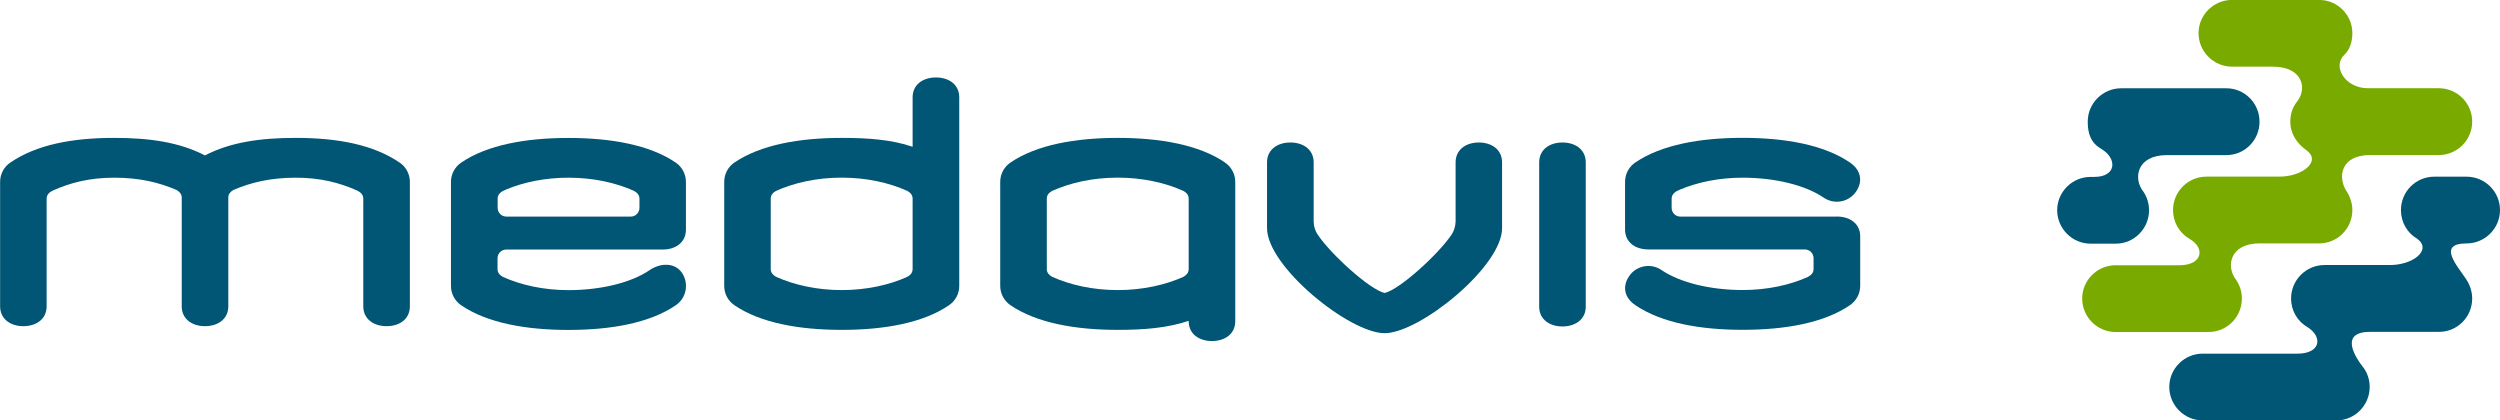 <svg width="446" height="75" viewBox="0 0 446 75" fill="none" xmlns="http://www.w3.org/2000/svg">
<path d="M440.02 49.89C438.4 47.44 434.69 43.43 440.03 43.43C443.31 43.43 446 40.76 446 37.47C446 34.18 443.31 31.52 440.03 31.52H434.27C430.98 31.52 428.33 34.18 428.33 37.47C428.33 39.68 429.47 41.58 431.25 42.61C433.91 44.61 430.46 47.28 426.39 47.28H414.7C411.4 47.28 408.73 49.95 408.73 53.25C408.73 55.46 409.9 57.37 411.7 58.39C414.44 60.16 413.96 63.09 409.88 63.09H392.95C389.68 63.09 387 65.77 387 69.03C387 72.29 389.67 75 392.95 75H416.82C420.09 75 422.75 72.32 422.75 69.03C422.75 67.81 422.39 66.67 421.74 65.72C419.89 63.41 417.46 59.2 422.85 59.2H435.14C438.4 59.2 441.04 56.54 441.04 53.25C441.04 52.03 440.63 50.83 440.01 49.89H440.02Z" fill="#005674"/>
<path d="M397.21 15.75H378.42C375.13 15.75 372.45 18.42 372.45 21.72C372.45 23.93 373.06 25.52 374.85 26.55C377.71 28.22 377.67 31.56 373.6 31.56H372.95C369.68 31.56 367 34.24 367 37.5C367 40.76 369.67 43.47 372.95 43.47H377.47C380.73 43.47 383.39 40.79 383.39 37.5C383.39 36.29 383.02 35.14 382.38 34.19C380.52 31.88 381.16 27.67 386.56 27.67H397.2C400.46 27.67 403.1 25.01 403.1 21.72C403.1 18.43 400.46 15.75 397.2 15.75H397.21Z" fill="#005674"/>
<path d="M390.63 42.63C393.47 44.25 392.9 47.32 388.83 47.32H377.4C374.14 47.32 371.46 50 371.46 53.26C371.46 56.52 374.13 59.23 377.4 59.23H394.01C397.29 59.23 399.95 56.56 399.95 53.26C399.95 52.04 399.58 50.9 398.94 49.95C397.08 47.63 397.72 43.42 403.11 43.42H413.75C417.02 43.42 419.66 40.76 419.66 37.47C419.66 36.26 419.25 35.06 418.63 34.12C417.02 31.67 417.51 27.66 422.85 27.66H435.08C438.37 27.66 441.04 24.99 441.04 21.69C441.04 18.39 438.36 15.74 435.08 15.74H422.43C418.35 15.74 416.03 11.84 418.24 9.77C419.25 8.8 419.66 7.39 419.66 5.92C419.66 2.66 417.02 -0.01 413.75 -0.01H398.18C394.9 -0.01 392.22 2.66 392.22 5.92C392.22 9.18 394.89 11.89 398.18 11.89H405.44C410.84 11.89 411.65 15.82 409.79 18.13C409.01 19.1 408.59 20.35 408.59 21.69C408.59 23.9 409.8 25.63 411.51 26.83C414.17 28.82 410.72 31.51 406.65 31.51H393.63C390.34 31.51 387.67 34.18 387.67 37.47C387.67 39.68 388.83 41.59 390.63 42.62V42.63Z" fill="#79AA00"/>
<path d="M278.74 25.42C276.45 25.42 274.59 26.68 274.59 28.97V54.69C274.59 56.99 276.45 58.24 278.74 58.24C281.03 58.24 282.9 56.99 282.9 54.69V28.97C282.9 26.68 281.04 25.42 278.74 25.42Z" fill="#005674"/>
<path d="M71.3 29.01C66.64 25.82 60.27 24.6 52.76 24.6C46.38 24.6 41.08 25.38 36.56 27.73C32.05 25.38 26.75 24.6 20.37 24.6C12.85 24.6 6.48 25.82 1.83 29.01C0.69 29.78 0.02 31.07 0.02 32.44V54.64C0.02 56.93 1.88 58.19 4.17 58.19C6.46 58.19 8.32 56.94 8.32 54.64V35.44C8.32 34.76 8.77 34.32 9.36 34.02C12.52 32.61 15.91 31.7 20.37 31.7C24.83 31.7 28.31 32.52 31.5 33.89C32.02 34.2 32.42 34.62 32.42 35.24V54.64C32.42 56.93 34.28 58.19 36.57 58.19C38.86 58.19 40.73 56.94 40.73 54.64V35.24C40.73 34.61 41.12 34.19 41.64 33.89C44.82 32.52 48.34 31.7 52.77 31.7C57.2 31.7 60.62 32.61 63.78 34.02C64.37 34.33 64.81 34.76 64.81 35.44V54.64C64.81 56.93 66.67 58.19 68.97 58.19C71.27 58.19 73.12 56.94 73.12 54.64V32.44C73.12 31.07 72.44 29.78 71.31 29.01H71.3Z" fill="#005674"/>
<path d="M263.83 25.42C261.54 25.42 259.68 26.68 259.68 28.97V39.53C259.66 40.4 259.36 41.3 258.95 41.87C256.62 45.34 249.72 51.64 247.02 52.27C244.31 51.63 237.41 45.34 235.09 41.87C234.67 41.3 234.37 40.4 234.36 39.53V28.97C234.36 26.68 232.5 25.42 230.2 25.42C227.9 25.42 226.04 26.68 226.04 28.97V40.71C226.04 47.56 240.75 59.44 247.01 59.44C253.27 59.44 267.97 47.56 267.97 40.71V28.97C267.97 26.68 266.11 25.42 263.81 25.42H263.83Z" fill="#005674"/>
<path d="M115.88 48.2C112.62 50.42 107.21 51.76 101.42 51.76C96.93 51.76 92.91 50.83 89.74 49.41C89.17 49.1 88.76 48.67 88.76 48.02V46.07C88.76 45.21 89.45 44.52 90.31 44.52H118.22C120.52 44.52 122.37 43.26 122.37 40.97V32.45C122.37 31.08 121.69 29.79 120.57 29.02C115.91 25.83 108.93 24.61 101.41 24.61C93.89 24.61 86.91 25.83 82.26 29.02C81.13 29.79 80.45 31.08 80.45 32.45V51.02C80.45 52.39 81.13 53.67 82.26 54.45C86.91 57.64 93.9 58.86 101.41 58.86C108.92 58.86 115.9 57.65 120.57 54.45C122.46 53.16 122.95 50.58 121.66 48.67C120.36 46.77 117.78 46.9 115.87 48.2H115.88ZM88.77 35.45C88.77 34.6 89.47 34.12 90.29 33.81C93.37 32.52 97.19 31.7 101.42 31.7C105.9 31.7 109.91 32.62 113.08 34.04C113.65 34.35 114.08 34.78 114.08 35.44V37.08C114.08 37.94 113.38 38.64 112.53 38.64H90.33C89.47 38.64 88.78 37.94 88.78 37.08V35.45H88.77Z" fill="#005674"/>
<path d="M166.97 13.82C164.67 13.82 162.81 15.07 162.81 17.37V26.18C159 24.89 154.8 24.6 150.16 24.6C142.65 24.6 135.67 25.82 131 29.01C129.87 29.78 129.2 31.07 129.2 32.44V51.01C129.2 52.38 129.87 53.66 131 54.44C135.66 57.63 142.65 58.85 150.16 58.85C157.67 58.85 164.66 57.64 169.32 54.44C170.45 53.67 171.13 52.39 171.13 51.01V17.37C171.13 15.07 169.28 13.82 166.98 13.82H166.97ZM162.81 48.01C162.81 48.64 162.42 49.08 161.88 49.38C158.71 50.81 154.66 51.75 150.16 51.75C145.66 51.75 141.62 50.81 138.44 49.38C137.9 49.07 137.5 48.65 137.5 48.01V35.43C137.5 34.79 137.9 34.36 138.44 34.06C141.61 32.63 145.65 31.69 150.16 31.69C154.67 31.69 158.7 32.63 161.87 34.06C162.41 34.36 162.81 34.79 162.81 35.43V48.01Z" fill="#005674"/>
<path d="M218.57 29.01C213.91 25.82 206.92 24.6 199.41 24.6C191.9 24.6 184.92 25.82 180.25 29.01C179.12 29.78 178.44 31.07 178.44 32.44V51.01C178.44 52.38 179.13 53.66 180.25 54.44C184.92 57.63 191.9 58.85 199.41 58.85C204.06 58.85 208.25 58.52 212.06 57.24V57.3C212.06 59.59 213.92 60.84 216.21 60.84C218.5 60.84 220.37 59.59 220.37 57.3V32.45C220.37 31.08 219.69 29.79 218.56 29.02L218.57 29.01ZM211.14 49.38C207.96 50.81 203.92 51.75 199.41 51.75C194.9 51.75 190.87 50.81 187.69 49.38C187.15 49.07 186.75 48.65 186.75 48.01V35.43C186.75 34.79 187.15 34.36 187.69 34.06C190.87 32.63 194.9 31.69 199.41 31.69C203.92 31.69 207.95 32.63 211.12 34.06C211.66 34.36 212.06 34.79 212.06 35.43V48.01C212.06 48.64 211.67 49.08 211.13 49.38H211.14Z" fill="#005674"/>
<path d="M327.69 38.64H299.77C298.91 38.64 298.22 37.94 298.22 37.08V35.45C298.22 34.6 298.92 34.12 299.74 33.81C302.82 32.52 306.65 31.7 310.88 31.7C316.67 31.7 322.07 33.03 325.35 35.26C327.24 36.56 329.84 36.07 331.13 34.17C332.42 32.27 331.93 30.3 330.04 29C325.38 25.81 318.39 24.59 310.88 24.59C303.37 24.59 296.39 25.81 291.72 29C290.59 29.77 289.91 31.06 289.91 32.43V40.95C289.91 43.25 291.77 44.5 294.07 44.5H321.97C322.83 44.5 323.54 45.19 323.54 46.05V48C323.54 48.67 323.1 49.11 322.5 49.42C319.35 50.83 315.34 51.74 310.89 51.74C305.1 51.74 299.69 50.4 296.42 48.18C294.53 46.88 291.93 47.36 290.64 49.26C289.35 51.16 289.83 53.14 291.73 54.43C296.4 57.62 303.38 58.84 310.89 58.84C318.4 58.84 325.39 57.63 330.05 54.43C331.17 53.66 331.86 52.38 331.86 51V42.17C331.86 39.87 330 38.63 327.7 38.63L327.69 38.64Z" fill="#005674"/>
</svg>
